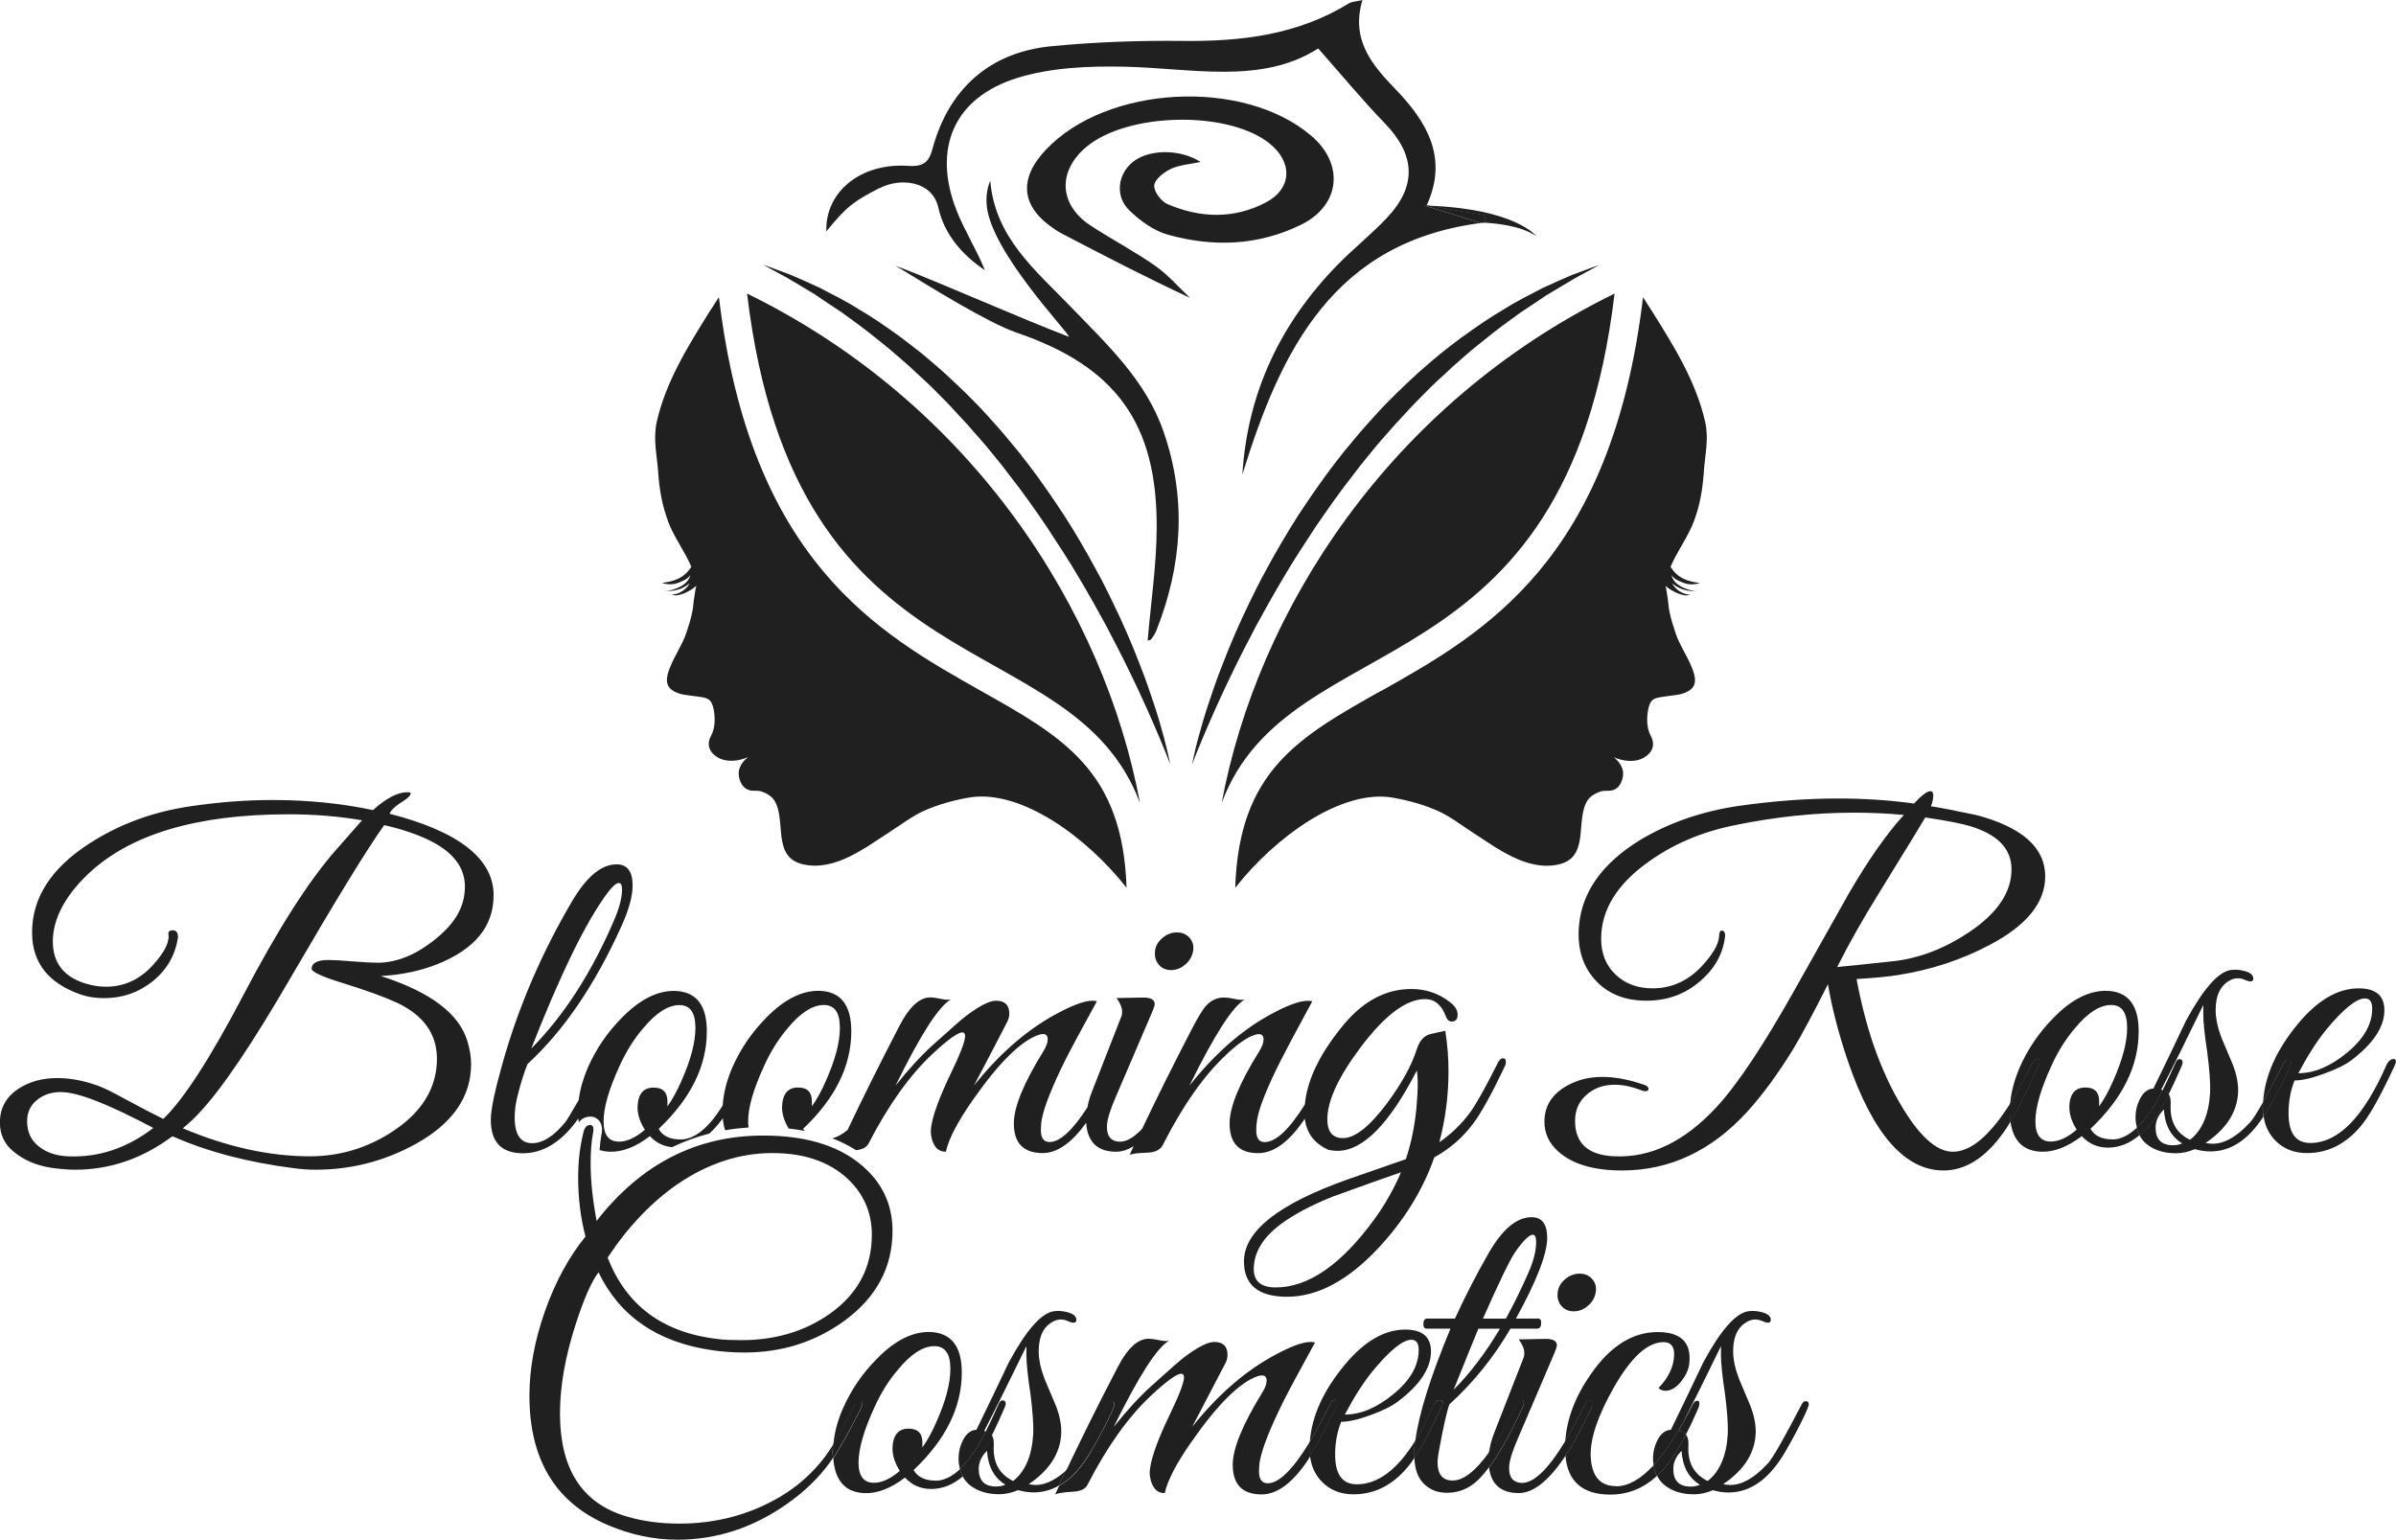 <svg xmlns="http://www.w3.org/2000/svg" id="Layer_2" viewBox="0 0 251.76 161.8"><defs><style>.cls-1{fill:#202020;}</style></defs><g id="Layer_1-2"><path class="cls-1" d="m51.87,94.1c0-3.86-3.65-6.72-10.94-8.59.16-.39.62-.82,1.4-1.3.55-.35.82-.63.82-.82,0-.09-.11-.14-.34-.14-1.03,0-2.23.63-3.62,1.88-3.28-.7-6.8-1.06-10.55-1.06-2.73,0-5.54.21-8.44.63-4.08.58-7.71,1.91-10.9,4-3.95,2.57-5.93,5.67-5.93,9.3,0,3.15,1.7,5.32,5.11,6.51.74.26,1.56.38,2.46.38,1.93,0,3.63-.59,5.11-1.78,1.48-1.19,2.36-2.72,2.65-4.58v-.05c0-.48-.18-.72-.53-.72-.32,0-.48.12-.48.34.16.84-.37,1.93-1.59,3.28-1.38,1.54-3.04,2.31-4.96,2.31-.71,0-1.43-.11-2.17-.34-2.28-.7-3.42-2.18-3.42-4.43s1.21-4.68,3.62-6.99c4.4-4.24,11.46-6.36,21.16-6.36,2.7,0,5.27.21,7.71.63l-2.75,3.13c-2.86,3.25-6.11,8.34-9.74,15.28-3.47,6.62-6.27,10.94-8.39,12.97-.8-.38-2.12-1.06-3.95-2.05-1.45-.8-2.46-1.29-3.04-1.48-1.45-.51-2.83-.76-4.15-.76-1.57,0-2.92.37-4.05,1.1-1.32.86-1.98,2.05-1.98,3.55s.64,2.59,1.93,3.45c1.03.73,2.33,1.2,3.91,1.39.77.09,1.46.14,2.07.14,3.66,0,7.07-1.17,10.22-3.52,3.66,1.63,7.94,2.75,12.82,3.37.77.1,1.51.15,2.22.15,3.73,0,7.23-.9,10.51-2.7,3.89-2.16,5.83-4.96,5.83-8.4,0-.74-.13-1.55-.39-2.41-.87-2.9-3.9-5.18-9.11-6.85,2.12-.1,4.11-.51,5.98-1.25,3.92-1.58,5.88-3.97,5.88-7.19ZM7.04,121.51c-1.16-.07-2.12-.39-2.89-.98-.87-.65-1.3-1.55-1.3-2.69,0-.98.37-1.75,1.11-2.3.64-.52,1.46-.78,2.46-.78,1.74,0,4.96,1.26,9.69,3.77-2.79,2.15-5.81,3.14-9.06,2.98Zm32.68-20.34c-.61,0-1.5-.05-2.65-.14-1.16-.1-2.01-.15-2.55-.15-1.19,0-1.78.32-1.78.96.16.36,1.24.84,3.23,1.45,2.51.78,4.42,1.47,5.74,2.08,2.8,1.32,4.2,3.29,4.2,5.89,0,3.03-1.53,5.56-4.58,7.59-2.67,1.77-5.59,2.66-8.77,2.66-4.24,0-8.69-.98-13.35-2.94.8-.68,1.41-1.25,1.83-1.74,2.35-2.51,5.56-7.29,9.64-14.33,4.72-8.11,7.95-13.37,9.69-15.79,1.7.38,3.21.88,4.53,1.49,2.63,1.23,3.95,2.88,3.95,4.97s-1.01,3.82-3.04,5.47c-2.02,1.66-4.05,2.5-6.07,2.53Z"></path><path class="cls-1" d="m62.01,117.33c.38,0,.72.16.95.44.39.49.32,1.13.22,1.57-.08.44-.14.96-.18,1.51.33.1.69.17,1.1.18,1.32.03,2.71-.51,4.19-1.64.64.7,1.42,1.07,2.32,1.16,1.26-.6,2.56-1.08,3.92-1.43.49-.44.96-.97,1.42-1.61.04.46.12.88.24,1.26.81-.14,1.63-.23,2.47-.29-.03-.2-.05-.41-.05-.65,0-1.46.56-3.4,1.68-5.82.67-1.49,1.5-2.82,2.49-3.98,1.34-1.62,2.61-2.42,3.79-2.42,1.12,0,1.68.79,1.68,2.38s-.5,3.41-1.49,5.64c-.44,1.01-.92,1.88-1.45,2.63v-.53c0-.96-.48-1.45-1.45-1.45-1.09,0-1.65.69-1.69,2.07,0,.73.24,1.48.7,2.24.58.06,1.15.15,1.69.25-.06-.08-.13-.14-.17-.22,3.37-3.19,5.06-6.61,5.06-10.25,0-2.77-1.12-4.19-3.37-4.25-1.83-.03-3.68.9-5.54,2.8-1.54,1.55-2.75,3.32-3.62,5.32-.58,1.37-.9,2.67-.98,3.92,0,.02-.02.04-.03.06-1.48,2.34-2.94,3.52-4.39,3.52-1.13,0-1.9-.37-2.31-1.11,3.37-3.19,5.06-6.61,5.06-10.25,0-2.77-1.12-4.19-3.37-4.25-1.83-.03-3.68.9-5.54,2.8-1.54,1.55-2.75,3.32-3.62,5.32-.49,1.16-.8,2.27-.93,3.34-.8,1.39-1.28,2.18-1.43,2.35-1.19,1.46-2.35,2.19-3.47,2.19-1.22,0-1.83-.9-1.83-2.71,0-.77.11-1.58.34-2.42.35-1.36.69-2.42,1.01-3.19,3.79-3.48,7.09-8.32,9.88-14.51.77-1.71,1.16-3.13,1.16-4.25,0-1.49-.56-2.22-1.69-2.22-1.57,0-3.12,1.27-4.63,3.81-3.21,5.44-5.66,11.12-7.33,17.04-.84,2.96-1.25,4.96-1.25,5.99,0,2.35,1.12,3.52,3.37,3.52,2.09,0,3.97-1.13,5.64-3.39.06-.08.12-.17.18-.27.01.14.03.28.05.41.4-.52.93-.6,1.19-.6Zm1.42-22.95c.74-1.06,1.27-1.59,1.59-1.59.22,0,.34.23.34.68,0,.84-.26,1.86-.77,3.08-2.38,5.59-5.3,10.14-8.77,13.64,2.93-7.46,5.46-12.73,7.62-15.81Zm4.17,13.66c1.34-1.62,2.61-2.42,3.79-2.42,1.12,0,1.68.79,1.68,2.38s-.5,3.41-1.49,5.64c-.44,1.01-.92,1.88-1.45,2.63v-.53c0-.96-.48-1.45-1.45-1.45-1.09,0-1.66.69-1.69,2.07,0,.77.26,1.56.77,2.36-.98.84-1.89,1.25-2.72,1.25-1.08,0-1.62-.71-1.62-2.13s.56-3.4,1.68-5.82c.67-1.49,1.5-2.82,2.49-3.98Z"></path><path class="cls-1" d="m89.88,120.87c.72-.05,1.2-.3,1.41-.75,2.06-3.99,4.28-7.1,6.65-9.33,1.64-1.53,2.7-2.3,3.18-2.3.19,0,.29.13.29.39,0,.55-.51,1.88-1.54,4-1.15,2.41-1.83,4.24-2.02,5.5-.1.61-.02,1.2.24,1.78.26.58.69.87,1.3.87.29-1.35,1.24-3.17,2.84-5.45,2.76-3.95,5.08-6.23,6.94-6.84.61-.19.92-.03.92.48,0,.35-.16.78-.48,1.29-2.06,3.33-3.08,5.84-3.08,7.54,0,2.08,1.01,3.12,3.04,3.12,1.52,0,3.04-1.07,4.56-3.18.13,2.02,1.18,3.04,3.16,3.04.6,0,1.21-.2,1.83-.59-.14.3-.3.63-.43.93.22-.13.85-.21,1.88-.24.8-.03,1.33-.29,1.59-.77,2.12-4.18,4.36-7.36,6.7-9.54,1.19-1.13,2.19-1.82,2.99-2.07.61-.19.92-.03.92.48,0,.35-.16.78-.48,1.29-2.06,3.3-3.09,5.81-3.09,7.54,0,2.08,1,3.12,2.99,3.12,1.61,0,3.2-1.13,4.77-3.41.04-.06.09-.14.14-.22.19,1.55,1.03,2.64,2.51,3.29.29.06.59.1.92.1,2.67,0,5.45-2.81,8.34-8.44.06.32.1.77.1,1.35,0,.67-.05,1.54-.14,2.61-.19,1.93-.56,3.71-1.11,5.35l-6.03,2.1c-7.32,2.58-10.98,5.46-10.98,8.64,0,2.48,1.51,3.72,4.53,3.72,3.18,0,6.36-1.69,9.54-5.06,2.73-2.92,4.71-6.12,5.93-9.59,1.64-.9,3-2.09,4.1-3.57.8-1.06,1.9-3.04,3.28-5.93.1-.19.14-.37.14-.53,0-.26-.1-.38-.29-.38-.22,0-.42.18-.58.53-1.29,2.57-2.25,4.29-2.89,5.16-.9,1.22-1.98,2.27-3.23,3.13.64-2.44.96-4.91.96-7.42,0-1.45-.11-2.88-.34-4.29-.68.16-1.19.27-1.54.34-.67.16-1.16.69-1.45,1.59-.52,1.67-1.56,3.57-3.13,5.69-1.83,2.44-3.37,3.66-4.63,3.66-1.09,0-1.64-.66-1.64-1.98,0-1.96,1.19-4.51,3.57-7.66,2.51-3.31,4.74-4.97,6.7-4.97.99,0,1.72.59,2.17,1.78.13.38.34.58.62.58.42,0,.63-.24.63-.72,0-.45-.24-.87-.72-1.25-1.19-.96-2.57-1.45-4.14-1.45-2.63,0-4.98,1.22-7.04,3.66-2.54,3.04-3.92,5.87-4.15,8.48-1.65,2.63-3.06,3.95-4.24,3.95-.58,0-.87-.41-.87-1.25,0-.38.03-.77.1-1.15.22-1.28,1.04-3.33,2.46-6.15.55-1.09,1.65-3.17,3.33-6.25-.13-.03-.29-.05-.48-.05-.9,0-2.3.53-4.19,1.59-2.92,1.64-5.67,4.08-8.24,7.33,2.63-5.37,4.58-8.39,5.83-9.06-.22.07-.58.05-1.06-.05-.48-.1-.8-.15-.96-.15-.8-.06-1.51.24-2.12.92-.32.39-.75,1.09-1.3,2.12-2.04,3.93-3.82,7.51-5.36,10.75-.9.95-1.72,1.41-2.45,1.35-.84-.06-1.25-.58-1.25-1.54,0-.42.1-.92.29-1.5.16-.48.34-.95.53-1.4l3.86-9.01c.23-.51.34-.85.34-1.01,0-.48-.45-.71-1.35-.68l-2.65.05c.38.55.58,1.03.58,1.45,0,.19-.03.37-.1.53l-3.09,7.9c-.22.56-.37,1.1-.46,1.61-1.56,2.42-2.89,3.64-3.97,3.64-.61,0-.92-.41-.92-1.25,0-.42.03-.8.1-1.15.26-1.35,1.08-3.41,2.46-6.2.55-1.09,1.65-3.16,3.33-6.2-.13-.03-.29-.05-.48-.05-.87,0-2.25.53-4.15,1.59-2.96,1.67-5.72,4.11-8.29,7.33,1.71-3.25,2.88-5.5,3.52-6.75.13-.26.19-.53.19-.82,0-.9-.47-1.35-1.4-1.35-.67,0-1.72.53-3.13,1.59-.32.23-1.46,1.22-3.42,2.99-1.25,1.12-2.59,2.57-4,4.34,2.63-5.37,4.58-8.39,5.83-9.06-.22.07-.58.05-1.06-.05-.48-.1-.8-.15-.96-.15-1.19-.1-2.33.91-3.42,3.02-2.08,4.01-3.88,7.63-5.43,10.9-.54.45-1.07.74-1.6.88.89.34,1.72.76,2.48,1.24Zm54.58,7.19c-3.5,4.82-6.97,7.23-10.41,7.23-1.54,0-2.31-.64-2.31-1.93,0-1.74.95-3.31,2.84-4.72,1.38-1.03,3.2-1.99,5.45-2.89,3.18-1.16,5.58-2.01,7.18-2.56-.71,1.67-1.62,3.3-2.75,4.87Z"></path><path class="cls-1" d="m121.37,99.96c-.07.55.06,1.01.38,1.4.32.39.75.58,1.3.58s1.04-.19,1.49-.58c.45-.38.72-.85.82-1.4.1-.55-.02-1.01-.36-1.4-.34-.39-.78-.58-1.33-.58s-1.05.19-1.52.58c-.47.38-.73.85-.79,1.4Z"></path><path class="cls-1" d="m211.22,115.96c-2.13,3.38-4.14,5.07-6.02,5.07-1.51,0-3.1-1.27-4.77-3.8-2.51-3.82-4.29-8.6-5.35-14.35,1.77-.1,3.25-.24,4.44-.43,3.41-.55,6.57-1.58,9.5-3.13,3.92-2.05,5.88-4.46,5.88-7.22,0-3.02-2.41-5.17-7.23-6.45-2.28-.48-3.87-.79-4.77-.92.16-.45.24-.82.24-1.11,0-.32-.1-.48-.29-.48-.35,0-.93.43-1.74,1.3-2.6-.36-5.27-.53-8-.53-3.28,0-6.73.26-10.36.77-3.99.58-7.52,1.82-10.61,3.71-3.82,2.41-5.9,5.35-6.22,8.82-.22,2.31.32,4.22,1.64,5.71,1.32,1.49,3.13,2.24,5.45,2.24,2.51,0,4.63-.91,6.36-2.75,1.06-1.12,1.69-2.43,1.88-3.9.06-.48-.06-.72-.38-.72-.13,0-.21.21-.24.63-.06.84-.67,1.88-1.83,3.13-1.45,1.54-3.17,2.31-5.16,2.31-1.57,0-2.87-.48-3.88-1.44-1.01-.96-1.52-2.21-1.52-3.75,0-3.01,1.62-5.69,4.87-8.03,2.6-1.89,5.61-3.19,9.01-3.89,4.31-.9,8.53-1.35,12.68-1.35,1.77,0,3.52.08,5.25.24-1.81,1.98-3.72,4.71-5.75,8.19l-5.69,10.12c-3.28,5.85-6.02,9.98-8.23,12.37-3.37,3.65-6.96,5.38-10.79,5.19-2.73-.13-4.09-1.37-4.09-3.71,0-1.14.4-2.06,1.21-2.76.8-.7,1.78-1.05,2.94-1.05.87,0,1.8.19,2.8.58.16.06.3.1.43.1.22,0,.34-.08.34-.24,0-.19-.16-.34-.48-.44-1.57-.54-3.02-.82-4.34-.82s-2.38.25-3.37.73c-1.83.88-2.75,2.21-2.75,3.99,0,1.2.48,2.24,1.45,3.11,1.48,1.33,3.71,2,6.7,2,5.01,0,9.4-2.06,13.16-6.17,1.64-1.81,3.26-4.03,4.87-6.65.87-1.45,2.07-3.7,3.61-6.75.42,2.48,1.11,5.14,2.07,8,2.63,7.71,5.99,11.57,10.07,11.57,2.31,0,4.42-1.33,6.31-4,.23-.32.49-.71.75-1.15-.05-.35-.08-.72-.08-1.13,0-.25.02-.51.04-.77Zm-18.17-14.35c1.22-2.44,2.73-5.11,4.53-8,2.95-4.79,4.53-7.36,4.72-7.71,2.31.35,3.89.66,4.72.92,2.89.87,4.34,2.38,4.34,4.53,0,2.41-1.48,4.61-4.44,6.6-2.54,1.7-5.14,2.71-7.81,3.04-2.96.32-4.98.53-6.07.63Z"></path><path class="cls-1" d="m227.89,114.96c.41-.83.86-1.8,1.35-2.94.06-.16.1-.28.1-.34,0-.26-.11-.38-.34-.38-.13,0-.24.08-.34.24-.55,1.23-1.03,2.23-1.42,3.03.29.05.51.17.65.4Z"></path><path class="cls-1" d="m221.97,119.73c-1.12,0-1.9-.37-2.31-1.11,3.38-3.19,5.06-6.61,5.06-10.25,0-2.77-1.12-4.19-3.37-4.25-1.83-.03-3.68.9-5.54,2.8-1.54,1.55-2.75,3.32-3.62,5.32-.55,1.3-.87,2.54-.97,3.73.71-1.13,1.44-2.44,2.17-3.94.16-.35.35-.58.58-.68.22-.1.34-.03.34.19,0,.1-.05.26-.15.48-1.12,2.53-2.09,4.47-2.91,5.84.28,2.05,1.37,3.12,3.29,3.17,1.32.03,2.71-.51,4.2-1.64.74.8,1.65,1.21,2.75,1.21,1.18,0,2.29-.44,3.33-1.32-.13-.23-.23-.49-.3-.76-.86.8-1.71,1.22-2.55,1.22Zm-4.53-3.38c0,.77.26,1.56.77,2.36-.98.84-1.89,1.25-2.72,1.25-1.08,0-1.62-.71-1.62-2.13s.56-3.4,1.68-5.82c.67-1.49,1.5-2.82,2.49-3.98,1.34-1.62,2.61-2.42,3.79-2.42,1.12,0,1.68.79,1.68,2.38s-.5,3.41-1.49,5.64c-.44,1.01-.92,1.88-1.45,2.63v-.53c0-.96-.48-1.45-1.45-1.45-1.09,0-1.66.69-1.69,2.07Z"></path><path class="cls-1" d="m214.31,111.53c0-.22-.11-.29-.34-.19-.22.1-.42.32-.58.68-.74,1.5-1.46,2.81-2.17,3.94-.02.26-.04.52-.04.77,0,.41.03.78.08,1.13.82-1.37,1.79-3.32,2.91-5.84.1-.22.15-.38.15-.48Z"></path><path class="cls-1" d="m214.31,111.53c0-.22-.11-.29-.34-.19-.22.1-.42.32-.58.68-.74,1.5-1.46,2.81-2.17,3.94-.02.26-.04.52-.04.77,0,.41.03.78.08,1.13.82-1.37,1.79-3.32,2.91-5.84.1-.22.15-.38.15-.48Z"></path><path class="cls-1" d="m237.81,115.79c-.65,1.14-1.11,1.87-1.38,2.15-1.54,1.67-2.99,2.41-4.34,2.22l-.34-.05c2.19-1.48,3.33-3.26,3.42-5.35.03-.9-.16-1.88-.58-2.94-.39-.93-.77-1.85-1.16-2.75-.42-1.09-.62-2.08-.62-2.94,0-1.61.55-2.67,1.64-3.18.35-.16.72-.19,1.11-.1.48.19.77.29.87.29.22,0,.34-.09.34-.29,0-.39-.32-.66-.96-.82-.48-.13-.95-.16-1.4-.1-1.32.19-2.89,1.97-4.72,5.34-1.12,2.37-2.26,4.74-3.42,7.12-.61.03-1.09.42-1.45,1.16-.29.58-.43,1.2-.43,1.87,0,.4.06.75.14,1.09.61-.57,1.22-1.33,1.83-2.3.23-.37.53-.92.89-1.65-.06-.01-.1-.04-.17-.04,1.13-2.18,2.61-5.16,4.43-8.91v.96c0,.84.14,2.2.43,4.1.22,1.74.32,3.1.29,4.1-.13,2.35-.84,4.02-2.12,5.01-1.45-.71-2.12-1.94-2.03-3.71.03-.48-.04-.85-.2-1.1-.51,1.02-.96,1.81-1.35,2.36-.55.8-1.13,1.45-1.73,1.96.19.36.44.68.76.94.8.64,1.83.96,3.08.96.64,0,1.3-.14,1.98-.43.58.16,1.12.24,1.64.24,2.14,0,3.99-1.23,5.57-3.67-.04-.25-.07-.5-.08-.76,0-.25.02-.51.03-.77Zm-9.48,4.56c-1.22,0-1.83-.62-1.83-1.86,0-.7.29-1.33.87-1.9.1,1.65.74,2.84,1.93,3.57-.32.13-.64.19-.96.19Z"></path><path class="cls-1" d="m226.55,117.32c.39-.55.84-1.34,1.35-2.36-.14-.22-.36-.35-.65-.4-.36.73-.66,1.28-.89,1.65-.61.97-1.22,1.73-1.83,2.3.07.27.17.53.3.76.6-.51,1.17-1.16,1.73-1.96Z"></path><path class="cls-1" d="m226.55,117.32c.39-.55.84-1.34,1.35-2.36-.14-.22-.36-.35-.65-.4-.36.73-.66,1.28-.89,1.65-.61.97-1.22,1.73-1.83,2.3.07.27.17.53.3.76.6-.51,1.17-1.16,1.73-1.96Z"></path><path class="cls-1" d="m251.52,111.29c-.32,0-.58.22-.78.67-2.39,5.44-5.05,8.15-7.99,8.15-1.52,0-2.28-1.04-2.28-3.12,0-1.25.21-2.4.63-3.45.78,0,1.8-.23,3.07-.7,1.28-.46,2.24-.93,2.88-1.41,2.32-1.76,3.49-3.51,3.49-5.27,0-1.53-.9-2.3-2.7-2.3-2.19,0-4.31,1.24-6.36,3.7-2.29,2.76-3.51,5.5-3.68,8.22.59-1.04,1.33-2.42,2.23-4.16.1-.16.21-.24.34-.24.22,0,.34.11.34.34,0,.1-.1.37-.29.82-.61,1.32-1.32,2.67-2.12,4.05-.15.26-.3.49-.45.72.15,1.01.56,1.86,1.25,2.56.85.86,1.95,1.3,3.3,1.3,2.31,0,4.29-1.05,5.93-3.17.83-1.09,1.93-3.09,3.28-6,.1-.22.14-.37.14-.43,0-.19-.08-.29-.24-.29Zm-7.13-3.04c1.83-2.22,3.2-3.33,4.1-3.33.51,0,.77.35.77,1.06,0,1.64-.87,3.18-2.63,4.63-1.75,1.45-3.46,2.17-5.13,2.17.96-1.83,1.93-3.34,2.89-4.53Z"></path><path class="cls-1" d="m240.43,112.54c.19-.45.29-.72.29-.82,0-.22-.11-.34-.34-.34-.13,0-.24.08-.34.24-.9,1.74-1.64,3.12-2.23,4.16-.02.26-.04.51-.03.77,0,.26.04.51.08.76.15-.23.3-.46.45-.72.8-1.38,1.51-2.73,2.12-4.05Z"></path><path class="cls-1" d="m240.43,112.54c.19-.45.29-.72.29-.82,0-.22-.11-.34-.34-.34-.13,0-.24.08-.34.24-.9,1.74-1.64,3.12-2.23,4.16-.02.26-.04.51-.03.77,0,.26.04.51.08.76.15-.23.3-.46.45-.72.8-1.38,1.51-2.73,2.12-4.05Z"></path><path class="cls-1" d="m165.36,137.8c.54,0,1.04-.19,1.49-.58.45-.38.72-.85.82-1.4.1-.54-.02-1.01-.36-1.4-.34-.39-.78-.58-1.33-.58s-1.05.19-1.52.58c-.46.38-.73.85-.79,1.4-.06.55.06,1.01.38,1.4.32.38.76.58,1.3.58Z"></path><path class="cls-1" d="m87.56,151.78c-.31.5-.6.94-.87,1.3-1.29,1.71-2.88,3.12-4.77,4.24-3.18,1.86-6.7,2.79-10.55,2.79-2.03,0-3.89-.26-5.59-.77-4.63-1.38-6.94-4.98-6.94-10.8,0-2.86.55-5.98,1.64-9.35.87-2.7,1.67-4.53,2.41-5.49,2.22,4.62,6.2,7.36,11.95,8.19,1.12.16,2.25.24,3.37.24,3.95,0,7.45-1.11,10.51-3.33,3.37-2.47,5.06-5.62,5.06-9.45,0-2.5-.88-4.63-2.65-6.36-2.47-2.44-6.12-3.66-10.94-3.66-7.01,0-12.84,2.99-17.5,8.97-.42-2.22-.63-4.24-.63-6.07,0-1.19.08-2.22.24-3.09.13-.61.03-.92-.29-.92s-.55.22-.68.68c-.38,1.48-.58,3.08-.58,4.82,0,2.18.26,4.26.77,6.22-1.77,2.18-3.19,4.81-4.27,7.88-1.08,3.07-1.62,6.02-1.62,8.85,0,6.72,2.75,11.25,8.24,13.59,2.41,1.03,4.85,1.54,7.32,1.54,4.08,0,7.89-1.24,11.43-3.71,1.89-1.32,3.44-2.81,4.63-4.48.09-.12.18-.26.27-.4-.01-.2-.03-.4-.03-.62,0-.27.02-.54.05-.81Zm-16.39-27.33c3.21-2.19,6.54-3.28,9.98-3.28,3.63,0,6.43,1.06,8.39,3.18,1.38,1.51,2.07,3.31,2.07,5.4,0,3.44-1.46,6.2-4.39,8.29-2.63,1.86-5.74,2.79-9.3,2.79-1,0-1.78-.03-2.36-.1-5.85-.64-9.75-3.5-11.71-8.58,2.12-3.21,4.56-5.78,7.33-7.71Z"></path><path class="cls-1" d="m98.31,155.59c-1.12,0-1.89-.37-2.31-1.11,3.37-3.19,5.06-6.61,5.06-10.25,0-2.77-1.12-4.19-3.37-4.26-1.83-.03-3.68.9-5.54,2.81-1.54,1.54-2.75,3.32-3.62,5.32-.55,1.28-.86,2.51-.96,3.69.66-1.07,1.41-2.47,2.27-4.19.16-.32.34-.48.53-.48.16,0,.24.13.24.39,0,.13-.06.32-.19.58-1.19,2.35-2.14,4.07-2.86,5.14.16,2.38,1.27,3.62,3.34,3.68,1.32.03,2.71-.51,4.19-1.64.74.8,1.65,1.2,2.75,1.2,1.18,0,2.29-.44,3.33-1.32-.13-.23-.23-.49-.3-.76-.86.8-1.71,1.21-2.55,1.21Zm-4.53-3.38c0,.77.26,1.56.77,2.36-.98.83-1.89,1.25-2.72,1.25-1.08,0-1.62-.71-1.62-2.13s.56-3.4,1.68-5.82c.67-1.49,1.5-2.82,2.5-3.98,1.34-1.62,2.61-2.43,3.79-2.43,1.12,0,1.68.79,1.68,2.38s-.5,3.41-1.49,5.64c-.44,1.01-.92,1.88-1.45,2.63v-.53c0-.96-.48-1.45-1.45-1.45-1.09,0-1.66.69-1.69,2.07Z"></path><path class="cls-1" d="m104.23,150.82c.41-.83.86-1.8,1.35-2.94.06-.16.1-.27.1-.34,0-.26-.11-.38-.34-.38-.13,0-.24.08-.34.24-.55,1.23-1.03,2.23-1.42,3.03.29.05.51.17.65.4Z"></path><path class="cls-1" d="m90.6,147.49c0-.26-.08-.39-.24-.39-.19,0-.37.16-.53.48-.85,1.73-1.61,3.12-2.27,4.19-.02.27-.05.54-.05.81,0,.22.02.42.03.62.71-1.08,1.67-2.79,2.86-5.14.13-.26.19-.45.19-.58Z"></path><path class="cls-1" d="m90.6,147.49c0-.26-.08-.39-.24-.39-.19,0-.37.16-.53.48-.85,1.73-1.61,3.12-2.27,4.19-.02.27-.05.54-.05.81,0,.22.02.42.03.62.71-1.08,1.67-2.79,2.86-5.14.13-.26.19-.45.19-.58Z"></path><path class="cls-1" d="m108.43,156.02l-.34-.05c2.19-1.48,3.33-3.26,3.42-5.35.03-.9-.16-1.88-.58-2.94-.39-.93-.77-1.85-1.16-2.75-.42-1.09-.63-2.07-.63-2.94,0-1.61.55-2.67,1.64-3.18.35-.16.72-.19,1.11-.1.48.19.77.29.87.29.22,0,.34-.09.34-.29,0-.39-.32-.66-.96-.82-.48-.13-.95-.16-1.4-.1-1.32.19-2.89,1.97-4.72,5.34-1.12,2.37-2.27,4.74-3.42,7.12-.61.03-1.09.42-1.45,1.16-.29.58-.43,1.2-.43,1.87,0,.4.06.75.14,1.09.61-.57,1.22-1.33,1.83-2.3.23-.37.53-.92.89-1.65-.06-.01-.1-.04-.17-.04,1.13-2.18,2.61-5.16,4.44-8.92v.96c0,.83.14,2.2.43,4.1.22,1.73.32,3.1.29,4.1-.13,2.35-.84,4.02-2.12,5.01-1.45-.71-2.12-1.94-2.03-3.71.03-.48-.04-.85-.2-1.11-.51,1.02-.96,1.81-1.35,2.36-.55.8-1.13,1.45-1.73,1.95.19.36.44.68.76.94.8.64,1.83.96,3.09.96.64,0,1.3-.14,1.98-.43.58.16,1.12.24,1.64.24.93,0,1.81-.24,2.63-.7.24-.52.48-1.04.74-1.57-1.26,1.12-2.44,1.62-3.56,1.46Zm-3.76.19c-1.22,0-1.83-.62-1.83-1.85,0-.7.29-1.33.87-1.91.1,1.65.74,2.84,1.93,3.57-.32.13-.64.19-.96.19Z"></path><path class="cls-1" d="m102.89,153.18c.39-.55.84-1.34,1.35-2.36-.14-.23-.36-.35-.65-.4-.36.73-.66,1.28-.89,1.65-.61.97-1.22,1.73-1.83,2.3.07.27.17.53.3.76.6-.51,1.18-1.16,1.73-1.95Z"></path><path class="cls-1" d="m102.89,153.18c.39-.55.84-1.34,1.35-2.36-.14-.23-.36-.35-.65-.4-.36.73-.66,1.28-.89,1.65-.61.97-1.22,1.73-1.83,2.3.07.27.17.53.3.76.6-.51,1.18-1.16,1.73-1.95Z"></path><path class="cls-1" d="m137.63,151.51c-1.76,2.9-3.24,4.36-4.42,4.36-.61,0-.92-.41-.92-1.25,0-.42.03-.8.1-1.15.26-1.35,1.08-3.41,2.46-6.2.55-1.09,1.65-3.16,3.33-6.2-.13-.03-.29-.05-.48-.05-.87,0-2.25.53-4.14,1.59-2.96,1.67-5.72,4.11-8.29,7.33,1.7-3.25,2.87-5.49,3.52-6.75.13-.26.19-.53.19-.82,0-.9-.46-1.35-1.4-1.35-.68,0-1.72.53-3.13,1.59-.32.22-1.46,1.22-3.42,2.99-1.25,1.12-2.59,2.57-4,4.34,2.63-5.37,4.58-8.39,5.83-9.06-.22.07-.58.05-1.06-.05-.48-.1-.8-.14-.96-.14-1.19-.1-2.33.91-3.42,3.02-2.07,3.98-3.86,7.59-5.4,10.85.26-.23.51-.47.77-.76.51-.55,1.72-2.65,3.62-6.31.1-.16.21-.24.34-.24.22,0,.34.11.34.34,0,.1-.09.37-.29.82-.61,1.32-1.32,2.67-2.12,4.05-1.01,1.76-2.14,2.98-3.39,3.68-.14.29-.29.61-.42.9.26-.13.88-.22,1.88-.29.8-.03,1.32-.29,1.54-.76,2.05-3.99,4.27-7.1,6.65-9.33,1.64-1.53,2.7-2.3,3.18-2.3.19,0,.29.13.29.39,0,.55-.52,1.88-1.54,4-1.16,2.41-1.83,4.24-2.02,5.5-.1.61-.02,1.21.24,1.78.26.58.69.87,1.3.87.29-1.35,1.24-3.16,2.84-5.44,2.76-3.95,5.08-6.23,6.94-6.85.61-.19.92-.03.92.48,0,.35-.16.78-.48,1.29-2.05,3.33-3.08,5.84-3.08,7.54,0,2.08,1.01,3.12,3.04,3.12,1.57,0,3.15-1.13,4.72-3.4.11-.16.25-.38.4-.63-.02-.19-.06-.37-.06-.58,0-.3.02-.6.04-.9Z"></path><path class="cls-1" d="m114.65,152.45c.8-1.38,1.51-2.73,2.12-4.05.2-.45.29-.72.29-.82,0-.22-.11-.34-.34-.34-.13,0-.24.08-.34.24-1.9,3.66-3.1,5.77-3.62,6.31-.26.28-.52.53-.77.76-.25.54-.5,1.06-.74,1.57,1.25-.7,2.38-1.92,3.39-3.68Z"></path><path class="cls-1" d="m114.65,152.45c.8-1.38,1.51-2.73,2.12-4.05.2-.45.29-.72.29-.82,0-.22-.11-.34-.34-.34-.13,0-.24.08-.34.24-1.9,3.66-3.1,5.77-3.62,6.31-.26.28-.52.53-.77.76-.25.54-.5,1.06-.74,1.57,1.25-.7,2.38-1.92,3.39-3.68Z"></path><path class="cls-1" d="m148.71,151.4c-1.89,3.05-3.94,4.58-6.14,4.58-1.52,0-2.28-1.04-2.28-3.12,0-1.24.21-2.39.63-3.45.78,0,1.8-.23,3.07-.7,1.28-.46,2.24-.93,2.88-1.42,2.33-1.75,3.49-3.51,3.49-5.27,0-1.53-.9-2.3-2.7-2.3-2.19,0-4.31,1.23-6.36,3.7-2.25,2.71-3.47,5.4-3.67,8.09.67-1.1,1.38-2.41,2.13-3.93.16-.32.32-.48.48-.48s.24.11.24.34c0,.16-.07.37-.19.62-1.18,2.32-2.05,3.95-2.64,4.93.13,1.08.54,2.01,1.27,2.74.85.86,1.95,1.3,3.3,1.3,2.31,0,4.29-1.05,5.93-3.16.14-.18.29-.4.45-.64,0-.08-.02-.16-.02-.25,0-.48.05-1.02.12-1.59Zm-4.51-7.28c1.83-2.22,3.2-3.33,4.1-3.33.51,0,.77.35.77,1.06,0,1.64-.87,3.18-2.63,4.63-1.75,1.45-3.46,2.17-5.13,2.17.96-1.83,1.93-3.34,2.89-4.53Z"></path><path class="cls-1" d="m140.49,147.44c0-.22-.08-.34-.24-.34s-.32.16-.48.48c-.75,1.52-1.46,2.83-2.13,3.93-.02.3-.04.6-.04.9,0,.2.04.39.06.58.59-.98,1.46-2.62,2.64-4.93.13-.25.19-.46.19-.62Z"></path><path class="cls-1" d="m140.49,147.44c0-.22-.08-.34-.24-.34s-.32.16-.48.48c-.75,1.52-1.46,2.83-2.13,3.93-.02.3-.04.6-.04.9,0,.2.04.39.06.58.59-.98,1.46-2.62,2.64-4.93.13-.25.19-.46.19-.62Z"></path><path class="cls-1" d="m156.45,152.63c-1.41,1.96-2.68,2.95-3.81,2.95-1.06,0-1.59-.64-1.59-1.93,0-.26.05-.64.14-1.16.48-2.6.85-4.24,1.11-4.92,2.54-2.31,4.67-4.96,6.41-7.95h2.8c.29,0,.43-.21.43-.63,0-.29-.11-.43-.34-.43h-2.31c2.19-3.98,3.28-6.81,3.28-8.48,0-1.45-.55-2.17-1.64-2.17-1.57,0-3.08,1.27-4.53,3.81-1.25,2.18-2.43,4.47-3.52,6.84h-2.89c-.29,0-.43.19-.43.58,0,.32.11.48.34.48h2.51c-2.11,5.07-3.33,8.98-3.69,11.76.63-1.02,1.25-2.21,1.85-3.58.19-.44.45-.67.78-.67.16,0,.24.1.24.29,0,.06-.05.21-.14.43-1.12,2.42-2.06,4.2-2.83,5.36.04,1.16.35,2.06.95,2.67.64.66,1.46.99,2.46.99,1.26,0,2.35-.45,3.28-1.35.37-.35.75-.8,1.15-1.34-.03-.24-.05-.5-.05-.78,0-.25.02-.52.05-.78Zm2.79-21.1c.84-1.19,1.45-1.78,1.83-1.78.22,0,.34.26.34.77,0,.9-.26,1.95-.77,3.13-.8,1.83-1.61,3.47-2.41,4.92h-2.41c1.73-3.92,2.87-6.27,3.42-7.04Zm-3.9,8.1h2.27c-1.54,2.57-3.16,4.71-4.87,6.41,1.25-3.12,2.12-5.25,2.6-6.41Z"></path><path class="cls-1" d="m151.57,147.44c0-.19-.08-.29-.24-.29-.32,0-.58.22-.78.67-.6,1.36-1.21,2.56-1.85,3.58-.07.57-.12,1.11-.12,1.59,0,.09.01.16.02.25.77-1.16,1.71-2.94,2.83-5.36.1-.22.14-.37.14-.43Z"></path><path class="cls-1" d="m151.57,147.44c0-.19-.08-.29-.24-.29-.32,0-.58.22-.78.67-.6,1.36-1.21,2.56-1.85,3.58-.07.57-.12,1.11-.12,1.59,0,.09.01.16.02.25.77-1.16,1.71-2.94,2.83-5.36.1-.22.14-.37.14-.43Z"></path><path class="cls-1" d="m164.48,151.42c-1.83,3.03-3.38,4.5-4.66,4.41-.84-.06-1.25-.58-1.25-1.54,0-.42.1-.91.29-1.49.16-.48.34-.95.53-1.4l3.86-9.02c.22-.51.34-.85.34-1.01,0-.48-.45-.71-1.35-.67l-2.65.05c.39.55.58,1.03.58,1.45,0,.19-.03.37-.1.53l-3.09,7.91c-.27.7-.44,1.37-.52,2.01.91-1.26,1.87-2.93,2.89-5,.16-.35.35-.53.58-.53.13,0,.19.1.19.29,0,.16-.05.34-.14.53-1.29,2.75-2.46,4.84-3.52,6.27.22,1.79,1.27,2.69,3.13,2.69,1.54,0,3.18-1.32,4.92-3.94-.02-.23-.05-.46-.05-.71,0-.27.02-.54.04-.82Z"></path><path class="cls-1" d="m160.1,147.39c0-.19-.06-.29-.19-.29-.23,0-.42.18-.58.53-1.02,2.08-1.98,3.74-2.89,5-.03.27-.05.53-.05.78,0,.28.02.54.05.78,1.06-1.43,2.24-3.52,3.52-6.27.1-.19.14-.37.14-.53Z"></path><path class="cls-1" d="m160.1,147.39c0-.19-.06-.29-.19-.29-.23,0-.42.18-.58.53-1.02,2.08-1.98,3.74-2.89,5-.03.27-.05.53-.05.78,0,.28.02.54.05.78,1.06-1.43,2.24-3.52,3.52-6.27.1-.19.14-.37.14-.53Z"></path><path class="cls-1" d="m177.15,150.74c.42-.8.84-1.7,1.27-2.68.1-.22.14-.4.14-.53,0-.22-.06-.34-.19-.34-.23,0-.42.18-.58.53-.3.6-.61,1.17-.91,1.71-.17.33-.33.64-.49.94.34.02.58.15.75.36Z"></path><path class="cls-1" d="m169.8,156.17c-1.68,0-2.57-1.05-2.66-3.16-.06-1.82.74-4.21,2.42-7.18,1.81-3.19,3.55-4.79,5.23-4.79.74,0,1.12.42,1.12,1.25,0,1.25-.55,2.44-1.64,3.57.19.19.43.29.72.29.58,0,1.12-.32,1.64-.96.51-.64.8-1.27.87-1.88.25-2.22-.85-3.33-3.33-3.33-2.6,0-4.92,1.44-6.94,4.32-1.67,2.35-2.59,4.73-2.76,7.14.64-1.07,1.32-2.33,2.04-3.79.16-.32.34-.48.53-.48.16,0,.24.11.24.34,0,.19-.05.39-.14.58-.91,1.96-1.79,3.58-2.65,4.88.23,2.71,1.79,4.09,4.72,4.09,1.85,0,3.47-.66,4.89-1.96-.17-.33-.29-.7-.35-1.12-1.36,1.47-2.68,2.21-3.95,2.21Z"></path><path class="cls-1" d="m167.29,147.49c0-.22-.08-.34-.24-.34-.19,0-.37.16-.53.48-.71,1.46-1.39,2.72-2.04,3.79-.02.27-.04.54-.04.82,0,.25.03.48.05.71.86-1.3,1.74-2.92,2.65-4.88.1-.19.14-.38.14-.58Z"></path><path class="cls-1" d="m167.29,147.49c0-.22-.08-.34-.24-.34-.19,0-.37.16-.53.48-.71,1.46-1.39,2.72-2.04,3.79-.02.27-.04.54-.04.82,0,.25.03.48.05.71.86-1.3,1.74-2.92,2.65-4.88.1-.19.14-.38.14-.58Z"></path><path class="cls-1" d="m189.7,147.25c-.13,0-.24.08-.34.24-1.9,3.66-3.1,5.77-3.62,6.31-1.54,1.67-2.99,2.41-4.34,2.22l-.34-.05c2.19-1.48,3.33-3.26,3.42-5.35.03-.9-.16-1.88-.58-2.94-.39-.93-.77-1.85-1.16-2.75-.42-1.09-.63-2.07-.63-2.94,0-1.61.55-2.67,1.64-3.18.35-.16.72-.19,1.11-.1.48.19.77.29.87.29.22,0,.34-.09.34-.29,0-.39-.32-.66-.96-.82-.48-.13-.95-.16-1.4-.1-1.32.19-2.89,1.97-4.72,5.34-1.12,2.37-2.27,4.74-3.42,7.12-.61.03-1.09.42-1.45,1.16-.29.58-.43,1.2-.43,1.87,0,.24.03.46.06.67,1.02-1.1,2.06-2.6,3.13-4.52,1.06-2.07,2.37-4.73,3.95-7.97v.96c0,.83.14,2.2.43,4.1.22,1.73.32,3.1.29,4.1-.13,2.35-.84,4.02-2.12,5.01-1.45-.71-2.12-1.94-2.02-3.71.03-.54-.06-.92-.26-1.18-.78,1.5-1.54,2.68-2.29,3.56-.24.28-.5.53-.75.77.2.38.45.73.8,1,.8.64,1.83.96,3.09.96.64,0,1.3-.14,1.98-.43.58.16,1.12.24,1.64.24,2.34,0,4.35-1.46,6.03-4.39.8-1.38,1.51-2.73,2.12-4.05.19-.45.29-.72.29-.82,0-.22-.11-.34-.34-.34Zm-12.05,8.97c-1.22,0-1.83-.62-1.83-1.85,0-.7.29-1.33.87-1.91.1,1.65.74,2.84,1.93,3.57-.32.13-.64.19-.96.19Z"></path><path class="cls-1" d="m174.85,154.3c.75-.87,1.52-2.06,2.29-3.56-.17-.22-.41-.35-.75-.36.15-.3.32-.62.49-.94-1.07,1.91-2.11,3.42-3.13,4.52.06.41.18.78.35,1.12.26-.24.51-.49.75-.77Z"></path><path class="cls-1" d="m174.85,154.3c.75-.87,1.52-2.06,2.29-3.56-.17-.22-.41-.35-.75-.36.15-.3.32-.62.49-.94-1.07,1.91-2.11,3.42-3.13,4.52.06.41.18.78.35,1.12.26-.24.51-.49.75-.77Z"></path><path class="cls-1" d="m128.37,84.37c7.19-19.2,36.23-11.04,41.28-53.52-23.76,11.64-37.55,33.45-41.28,53.52Z"></path><path class="cls-1" d="m145.09,72.61c-8.64,4.86-14.91,8.4-15.3,20.69,4.11-5.25,11.09-10.41,16.55-9.48,1.57.27,3.16.71,4.62,1.34,1.32.56,2.51,1.5,3.72,2.28,2.59,1.67,5.75,4.15,9.09,3.4,3.33-.75,1.72-4.66,3.03-6.72.29-.45.83-.76,1.33-.93.41-.15.78-.04,1.21-.12.54-.12.86-.48,1.05-.97.4-1.03.01-1.85-.81-2.52,1,.43,2.26.59,3.21,0,.9-.55,1.14-1.39.66-2.26-.47-.85-.45-2.12-.2-3.05.26-.94.77-.93,1.64-1.07.92-.16,1.96-.12,2.74-.73.82-.64.39-1.75.04-2.56-.48-1.12-1.19-2.15-1.59-3.32-.27-.81-.52-1.57-.68-2.42-.08-.43-.1-.88-.17-1.32-.04-.19-.17-1.22-.24-1.3.49.48,1.92,1.27,2.6.94-.74,0-1.54-.52-1.89-1.19.89.73,1.63.81,2.7.85-1.01-.06-2.61-.65-2.76-1.73.15.4,1.02.77,1.44.89.49.15,1.06.12,1.54-.04-1.34-.18-2.31-.49-3.09-1.7.7-1.67,1.84-3.13,2.47-4.83.61-1.62.9-3.32,1.02-5.04.12-1.87.56-3.5.15-5.36-.95-4.22-3.29-7.98-5.57-11.61-.09-.14-.46-.73-.96-1.49-3.31,27.74-16.73,35.3-27.53,41.38Z"></path><path class="cls-1" d="m119.78,84.37c-3.73-20.07-17.52-41.88-41.28-53.52,5.05,42.48,34.09,34.32,41.28,53.52Z"></path><path class="cls-1" d="m70.17,54.73c.63,1.71,1.77,3.16,2.47,4.83-.78,1.21-1.75,1.52-3.09,1.7.48.16,1.05.19,1.54.04.42-.12,1.29-.49,1.44-.89-.16,1.08-1.76,1.67-2.76,1.73,1.06-.04,1.81-.11,2.7-.85-.35.67-1.15,1.19-1.89,1.19.68.34,2.11-.45,2.6-.94-.07.08-.21,1.11-.24,1.3-.08.44-.09.89-.17,1.32-.16.85-.41,1.62-.68,2.42-.4,1.16-1.11,2.19-1.59,3.32-.34.81-.77,1.92.04,2.56.78.61,1.82.58,2.74.73.87.14,1.38.13,1.64,1.07.25.93.27,2.2-.2,3.05-.49.87-.24,1.71.66,2.26.95.58,2.21.42,3.21,0-.83.67-1.21,1.49-.81,2.52.19.49.52.85,1.05.97.43.09.8-.03,1.21.12.5.17,1.04.48,1.32.93,1.31,2.06-.3,5.97,3.03,6.72,3.34.75,6.49-1.73,9.09-3.4,1.21-.77,2.4-1.71,3.72-2.28,1.46-.63,3.05-1.07,4.62-1.34,5.46-.93,12.44,4.23,16.55,9.48-.39-12.28-6.66-15.83-15.3-20.69-10.8-6.08-24.22-13.64-27.53-41.38-.5.76-.87,1.34-.96,1.49-2.27,3.63-4.62,7.39-5.57,11.61-.41,1.86.03,3.49.15,5.36.12,1.72.41,3.42,1.02,5.04Z"></path><path class="cls-1" d="m120.97,67.17c.21-.28.41-.59.54-.92,2.71-6.87,3.2-13.82.75-20.89-1.88-5.44-5.98-9.2-9.8-13.17-3.67-3.81-7.92-7.24-8.41-13.21-.38.95-.44,1.78-.37,2.6.42,4.92,8.8,13.55,8.63,13.81-5.41-2.07-13.12-5.53-18.21-7.47,3.66,2.24,9.69,6,12.73,7.04,10.36,3.54,14.77,9.47,14.71,20.51-.02,3.96-.62,7.92-.95,11.85.08-.03.29-.04.38-.15Z"></path><path class="cls-1" d="m92.46,19.76c2.09-1.09,5.49-.81,6.14,2.07.63,2.82,2.52,4.97,4.89,6.57-.88-2.19-2.14-4.15-2.98-6.28-2.55-6.5-.31-11.85,6.38-13.93,3.55-1.1,7.51-1.26,11.27-1.18,7.15.16,14.4,1.89,20.35-1.92,2.51,2.84,4.67,5.46,7.02,7.89,3.16,3.28,3.37,6.51.27,9.84-1.64,1.75-3.54,3.26-5.22,4.97-5.99,6.12-9.5,13.41-10.04,22.08,4.03-13.04,9.57-24.56,25.33-26.47-.21,0-.33,0-.33,0l-5.83-1.79c.11,0,.2.01.31.01-.04,0-.08-.01-.12-.02,2.31-5.01.04-8.79-3.28-12.24-2.46-2.55-4.71-5.18-3.46-9.36-.76.18-1.13.18-1.4.34-5.37,3.31-11.28,4.03-17.45,3.96-4.62-.05-9.26.11-13.86.56-6.45.63-10.75,4.48-12.45,10.72-.38,1.41-.9,1.96-2.56,1.85-5.14-.34-8.76,2.86-8.61,6.88,2.24-2.75,3-3.21,5.62-4.57Z"></path><path class="cls-1" d="m123.01,17.75c.92-.42,2.01-.49,3.15-.73-2.28-1.44-5.62-1.34-7.26.11-1.48,1.31-1.72,3.56-.22,4.99,1.12,1.08,2.54,2.12,4,2.53,4.77,1.35,9.56,1.17,14.06-1.05,4.12-2.05,4.53-6.38,1.02-9.35-7.12-6.06-21.46-5.3-27.86,1.48-2.96,3.13-2.6,6.07,1.01,8.42.22.14.45.29.69.41,4.39,2.29,8.78,4.57,13.44,6.74-1.22-1.14-2.32-2.44-3.68-3.38-2.18-1.53-4.57-2.77-6.8-4.24-3.29-2.18-3.44-5.67-.45-8.21,4.29-3.65,14.84-3.89,19.23-.44,2.52,1.98,2.45,4.8-.36,6.26-3.35,1.75-6.9,1.63-10.32.15-.66-.28-1.44-1.34-1.38-1.96.06-.63,1-1.38,1.72-1.71Z"></path><path class="cls-1" d="m156.14,23.36c-.09,0-.18.02-.27.04.96.04,3.84.24,5.55,1.41,0,0-2.17-2.87-11.4-3.2,2.16.37,4.05.69,5.94,1.01.06.25.12.49.18.74Z"></path><path class="cls-1" d="m155.54,23.39s.12,0,.33,0c.09-.01.18-.03.27-.04-.06-.25-.12-.49-.18-.74-1.89-.32-3.78-.64-5.94-1.01-.11,0-.2-.01-.31-.01l5.83,1.79Z"></path><path class="cls-1" d="m155.54,23.39s.12,0,.33,0c.09-.01.18-.03.27-.04-.06-.25-.12-.49-.18-.74-1.89-.32-3.78-.64-5.94-1.01-.11,0-.2-.01-.31-.01l5.83,1.79Z"></path><path class="cls-1" d="m153.63,35.41c-.75.58-1.54,1.16-2.31,1.79-.77.64-1.55,1.3-2.32,1.99-1.53,1.41-3.09,2.88-4.54,4.5-.73.81-1.47,1.62-2.16,2.47l-1.06,1.27-1.02,1.31c-1.35,1.75-2.59,3.58-3.79,5.39-1.17,1.83-2.25,3.67-3.24,5.49-1.01,1.8-1.86,3.61-2.67,5.32-.79,1.72-1.48,3.37-2.07,4.91-.61,1.53-1.09,2.96-1.51,4.23-.42,1.27-.74,2.39-.99,3.32-.26.92-.42,1.66-.53,2.16-.11.5-.16.77-.16.77,0,0,.1-.26.28-.73s.48-1.17.84-2.05c.74-1.76,1.83-4.25,3.26-7.18.71-1.47,1.53-3.03,2.39-4.68.89-1.63,1.85-3.35,2.89-5.09,1.02-1.75,2.18-3.49,3.34-5.27,1.2-1.75,2.43-3.52,3.76-5.21l.98-1.28,1.02-1.25c.67-.84,1.38-1.64,2.08-2.43.34-.4.7-.79,1.06-1.17.36-.39.71-.77,1.06-1.15.71-.76,1.45-1.47,2.15-2.19.72-.71,1.47-1.35,2.17-2.03.72-.66,1.45-1.26,2.14-1.87,1.44-1.17,2.8-2.27,4.13-3.21.33-.24.65-.47.96-.7.32-.22.64-.42.95-.63.62-.41,1.2-.8,1.75-1.17,1.14-.66,2.12-1.29,2.94-1.76,1.68-.9,2.63-1.44,2.63-1.44,0,0-1.03.36-2.83,1.04-.89.37-1.95.85-3.17,1.41-1.18.64-2.56,1.28-3.95,2.17-1.43.83-2.92,1.84-4.45,2.96Z"></path><path class="cls-1" d="m85.75,31.03c.55.37,1.13.76,1.75,1.17.3.21.63.4.95.63.31.23.63.46.96.7,1.32.93,2.69,2.04,4.12,3.21.7.61,1.43,1.22,2.15,1.87.7.68,1.45,1.32,2.17,2.03.71.72,1.45,1.43,2.15,2.19.35.38.71.77,1.06,1.15.36.38.72.76,1.06,1.17.7.8,1.41,1.59,2.08,2.43l1.02,1.25.98,1.28c1.33,1.69,2.57,3.46,3.76,5.21,1.16,1.78,2.32,3.52,3.34,5.27,1.04,1.74,2,3.45,2.89,5.09.86,1.65,1.68,3.21,2.39,4.68,1.43,2.92,2.52,5.42,3.26,7.18.36.88.66,1.57.84,2.05.18.48.28.73.28.73,0,0-.06-.27-.16-.77-.11-.5-.28-1.24-.53-2.16-.25-.93-.57-2.05-.99-3.32-.42-1.27-.9-2.7-1.51-4.23-.59-1.54-1.28-3.19-2.07-4.91-.81-1.71-1.66-3.52-2.67-5.32-.99-1.82-2.06-3.66-3.24-5.49-1.2-1.81-2.44-3.64-3.79-5.39l-1.02-1.31-1.06-1.27c-.69-.86-1.44-1.67-2.16-2.47-1.45-1.62-3.02-3.1-4.54-4.5-.77-.69-1.55-1.35-2.31-1.99-.78-.63-1.57-1.21-2.32-1.79-1.54-1.12-3.02-2.13-4.45-2.96-1.39-.89-2.78-1.53-3.95-2.17-1.22-.56-2.28-1.04-3.17-1.41-1.8-.68-2.83-1.04-2.83-1.04,0,0,.96.54,2.63,1.44.83.47,1.8,1.09,2.95,1.76Z"></path></g></svg>